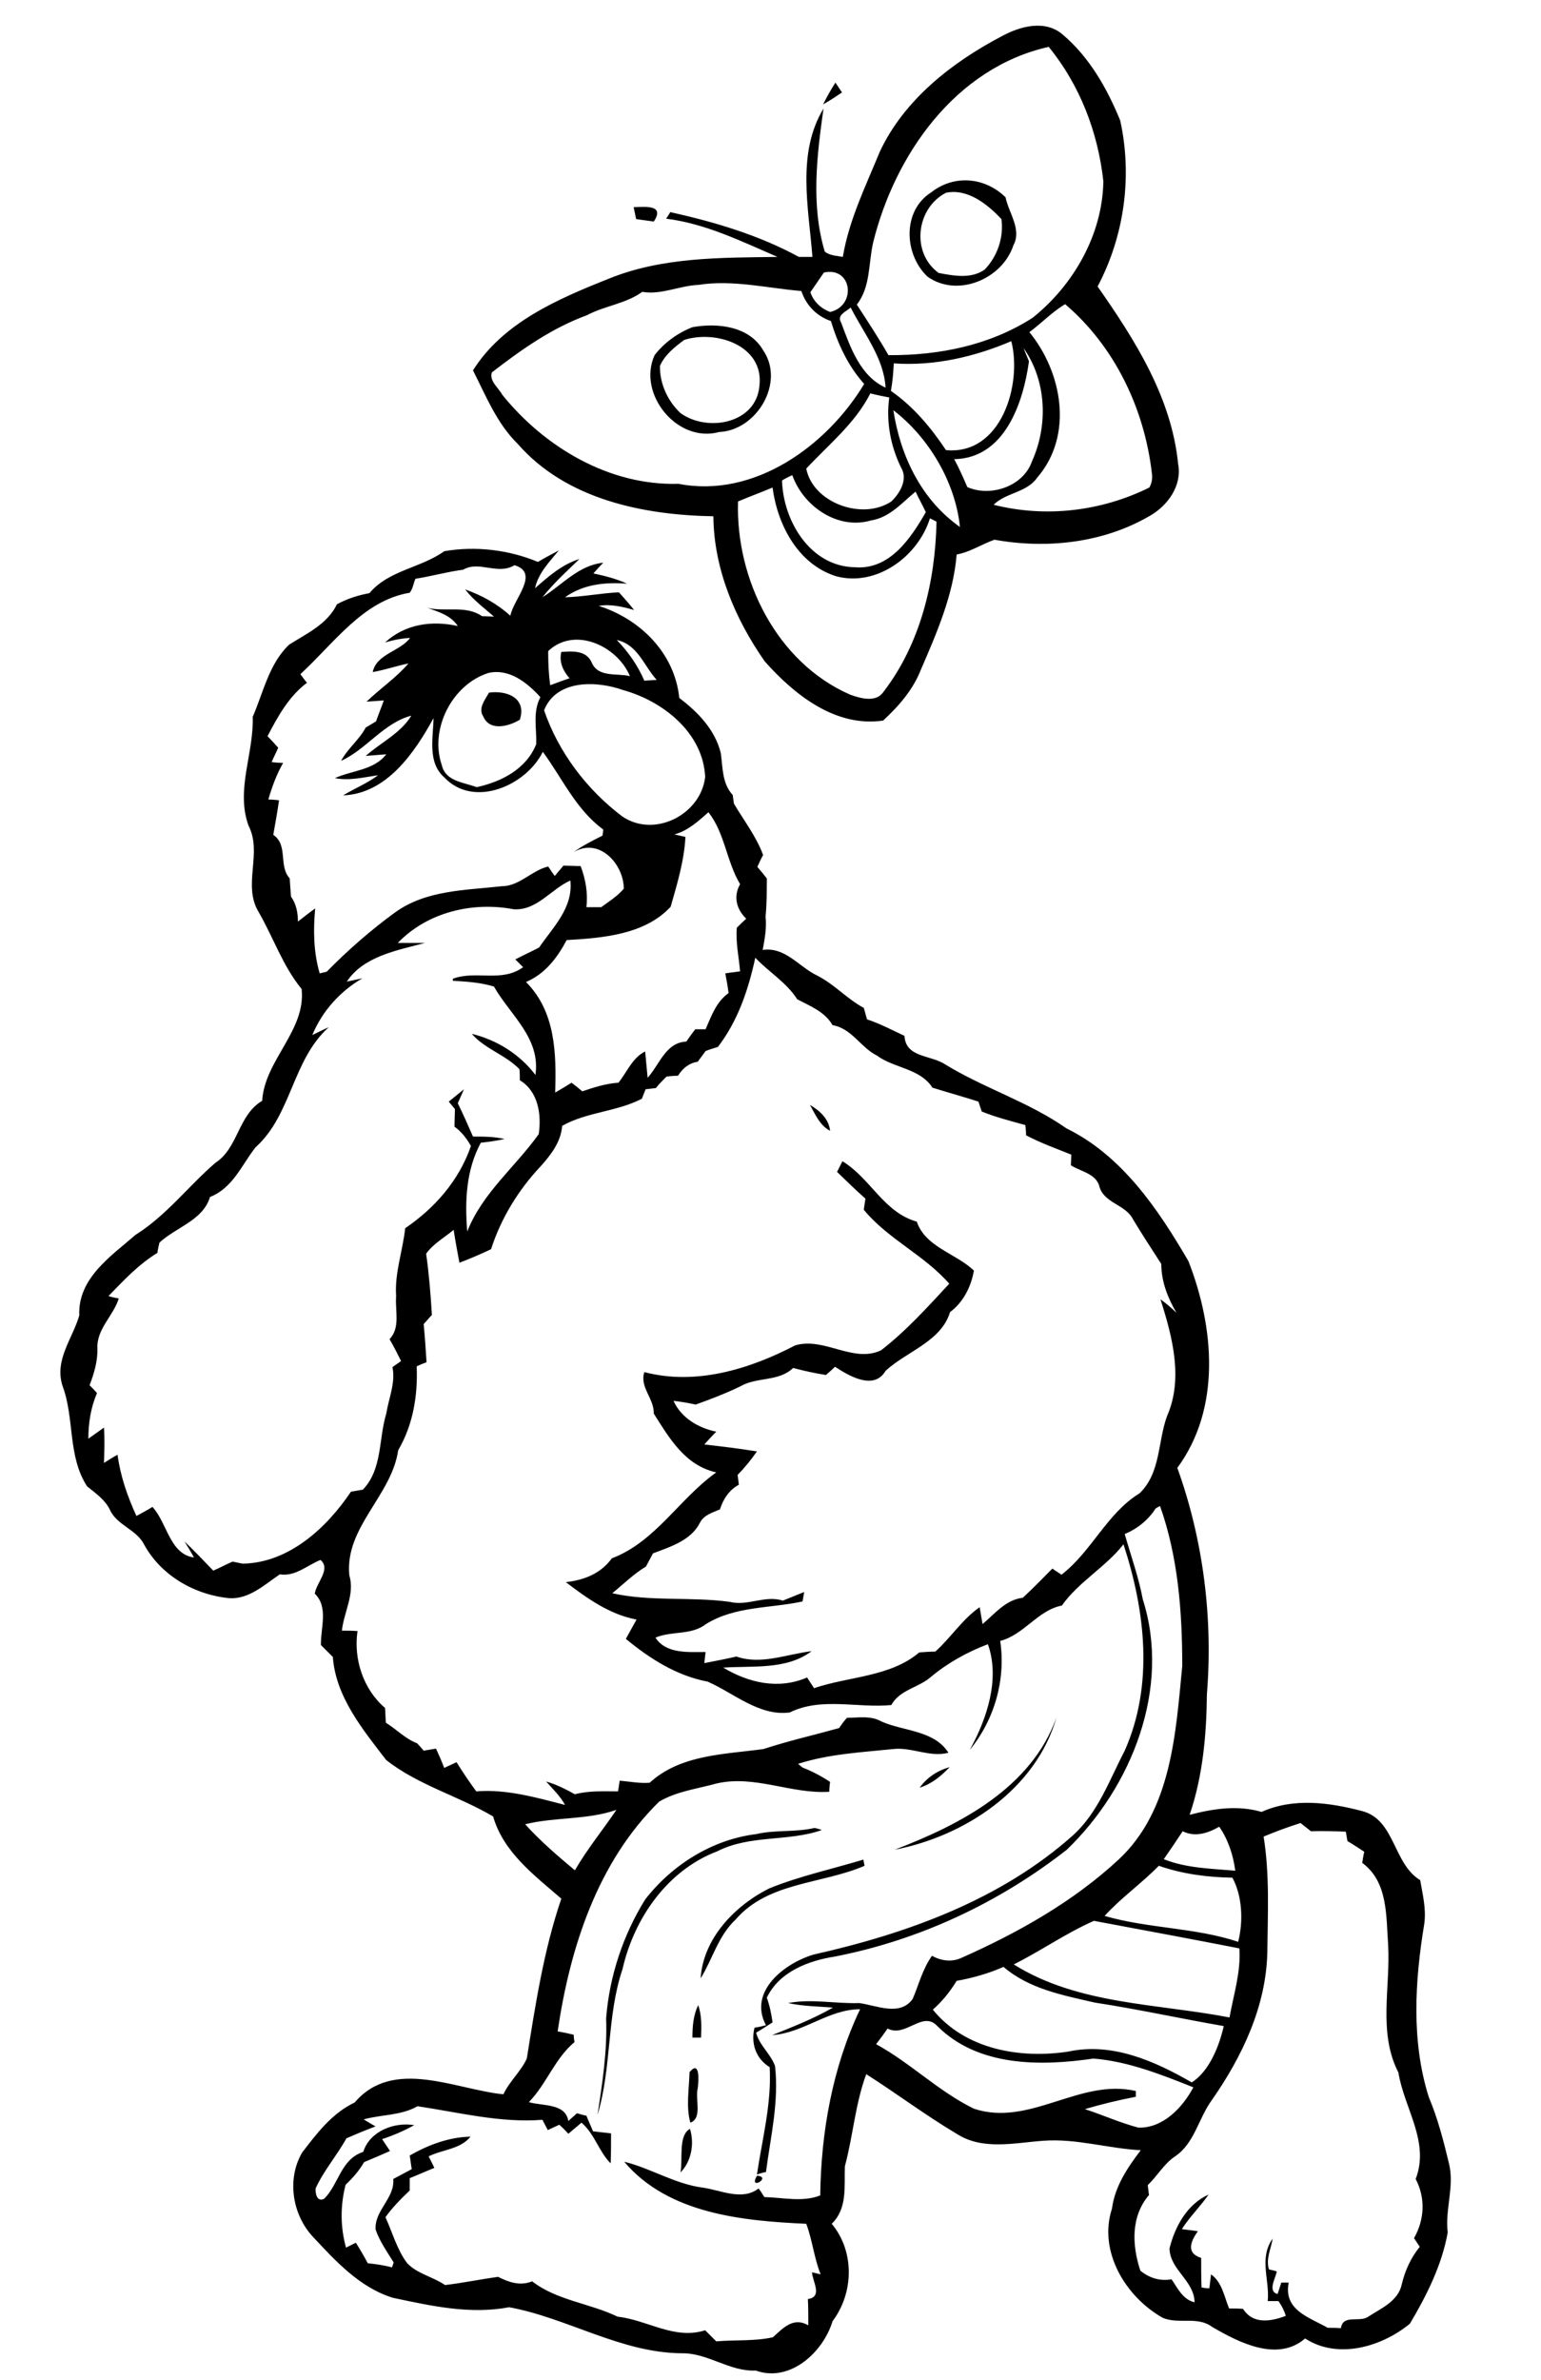 <?xml version="1.0" encoding="utf-8"?>
<!-- Generator: Adobe Illustrator 21.0.2, SVG Export Plug-In . SVG Version: 6.00 Build 0)  -->
<svg version="1.2" baseProfile="tiny" id="Layer_1" xmlns="http://www.w3.org/2000/svg" xmlns:xlink="http://www.w3.org/1999/xlink"
	 x="0px" y="0px" viewBox="0 0 375 579" overflow="scroll" xml:space="preserve">
<path d="M184.2,529.3C188,529.6,182,533.1,184.2,529.3 M165.6,528.5c0.6-3.3-0.6-9,2.3-10.6C169,521.4,168.3,525.8,165.6,528.5
	 M167.8,504.1c2.6-3.1,2.2,2.2,2,3.9c-0.7,2.6,1.2,7.3-1.8,8.4C166.9,512.6,167.7,508.1,167.8,504.1 M169.9,487.8
	c0.9,2.5,0.8,5.3,0.7,7.9c-0.5,0-1.6,0-2.1,0C168.5,493,168.7,490.3,169.9,487.8 M187.2,459.4c7.4-3,15.3-4.7,22.9-7
	c0.1,0.4,0.2,1.2,0.3,1.5c-10.4,4.5-23.5,3.9-31.4,13.1c-4.2,3.9-5.6,9.6-8.5,14.3C171.1,471.6,178.8,463.6,187.2,459.4 M184,446.2
	c4.7-1.1,9.5-0.4,14.2-1.5c0.6,0.1,1.2,0.3,1.8,0.5c-8.2,2.9-17.5,1.1-25.5,5.2c-12.1,4.6-20.2,16.3-23,28.6
	c-3.9,11.5-2.6,24-6.1,35.5c1.2-7.8,2.4-15.6,2.1-23.5c0.8-10.2,4.1-20.2,9.5-28.9C163.6,453.6,173.4,447.5,184,446.2 M223.8,434.9
	c1.8-2.5,4.4-4.2,7.3-5C229,432.1,226.7,434,223.8,434.9 M217.7,450c16-6.1,33.3-15.1,39.4-32.2C252.1,435.3,234.8,446.7,217.7,450
	 M197.1,268.8c2.4,1.4,4.6,3.4,4.9,6.3C199.5,273.8,198.4,271.1,197.1,268.8 M119,168.5c4.5-0.6,9.2,1.4,7.5,6.6
	c-2.7,1.6-7.3,2.9-8.9-0.8C116.3,172.3,118,170.3,119,168.5 M216,493.5c-0.9,1.3-1.8,2.5-2.8,3.8c8.4,4.6,15.2,11.5,23.8,15.7
	c13.6,4.5,25.8-7.5,39.4-4.3c0,0.4,0,1,0,1.4c-4.2,0.8-8.3,1.8-12.4,3c4.3,1.4,8.5,3.3,13,4.5c6,0.2,10.8-4.9,13.4-9.8
	c-7.8-3.1-15.8-6.3-24.3-7c-12.9,1.9-28.1,2-38-7.9C224.5,489,220.4,495.8,216,493.5 M232.8,481.9c-1.6,2.6-3.5,5-5.8,7
	c7.9,9.7,21.2,12,33,10.2c10.6-2.3,21,2.3,30,7.5c4.2-2.6,6.7-8.8,7.8-13.7c-10.4-1.8-20.8-4.1-31.3-5.7c-7.8-1.8-16-3.3-22.3-8.7
	C240.6,480.1,236.7,481.2,232.8,481.9 M246.7,477.9c15.6,9.8,34.9,9.5,52.5,12.9c1-5.6,2.8-11.1,2.4-16.8
	c-11.8-2.3-23.6-4.5-35.4-6.7C259.4,470.3,253.3,474.6,246.7,477.9 M268.8,466.1c10.7,3.1,22,2.8,32.5,6.3c1.3-5,1-11.2-1.4-15.6
	c-6.1-0.1-12.2-0.9-17.9-2.9C277.8,458.2,272.8,461.7,268.8,466.1 M287.8,445.5c-1.5,2.3-3,4.5-4.6,6.8c5.5,2.2,11.6,2.3,17.4,2.8
	c-0.5-3.8-1.7-7.5-3.9-10.7C293.9,446,290.8,447,287.8,445.5 M307.5,446.8c1.5,9.3,1,18.8,0.9,28.2c-0.3,13.1-6.1,25.3-13.5,35.9
	c-3.3,4.5-4.2,10.6-9.1,13.8c-2.6,1.8-4.2,4.7-6.5,6.9c0.1,0.6,0.2,1.8,0.3,2.4c-4.5,5.3-4.1,12.3-2.1,18.4c2.2,1.8,4.8,2.6,7.6,2.1
	c1.5,2.2,2.7,4.9,5.6,5.6c-0.1-5.3-6-7.9-6.1-13.1c1.3-5.3,4.3-10.8,9.5-13.1c-2,2.9-4.6,5.4-6.5,8.4c1,0.1,3,0.4,3.9,0.5
	c-1.7,2.4-3,5.3,0.8,6.5c0,2.4,0,4.8,0.1,7.2c0.5,0.1,1.4,0.2,1.9,0.2c0.1-0.8,0.3-2.6,0.4-3.4c2.7,1.9,3.2,5.4,4.4,8.3
	c1.1,0,2.3,0,3.4,0.1c2.4,3.8,6.7,3.1,10.4,1.7c-0.4-1.3-1-2.5-1.8-3.6c-0.7,0-2,0-2.6,0c0.5-5.2-2.2-10.4,1.2-15.2
	c-0.4,2.5-1.7,4.9-0.9,7.5c0.5,0.1,1.4,0.3,1.9,0.5c-0.3,1.7-2.3,4.8,0.2,5.5c0.2-0.7,0.7-2.1,0.9-2.8c0.4,0,1.3,0,1.8,0
	c-1.3,6.7,4.9,8.4,9.5,11c0.8,0,2.4,0,3.2,0.1c0.5-3.4,4.4-1.4,6.5-2.7c3.2-2.1,7.4-3.8,8.3-7.9c0.8-3.4,2.2-6.5,4.4-9.2
	c-0.5-0.7-0.9-1.4-1.4-2.1c2.6-4.6,2.8-9.8,0.4-14.4c3.5-9-2.8-17.2-4.2-25.9c-5-9.7-1.9-20.7-2.5-31.1c-0.5-6.9,0-15.3-6.3-19.9
	c0.1-0.7,0.3-2,0.5-2.7c-1.4-0.9-2.7-1.8-4.1-2.6c-0.1-0.6-0.3-1.7-0.4-2.3c-2.8-0.1-5.7-0.2-8.5-0.1c-0.8-0.7-1.7-1.3-2.5-2
	C313.3,444.5,310.4,445.6,307.5,446.8 M127.8,443.8c3.7,4.1,7.9,7.7,12.1,11.2c3-5.2,6.8-9.8,10.1-14.7
	C142.8,442.8,135.1,442,127.8,443.8 M183.8,233c-1.7,7.8-4.2,15.3-9.1,21.7c-1,0.3-2,0.6-3,1c-0.6,0.9-1.3,1.7-1.9,2.6
	c-2.1,0.3-3.7,1.6-4.8,3.4c-0.9,0-1.9,0.1-2.8,0.2c-0.9,0.9-1.8,1.8-2.6,2.8c-0.6,0.1-1.9,0.2-2.5,0.3c-0.2,0.6-0.7,1.7-0.9,2.3
	c-6.2,3.2-13.4,3.2-19.4,6.6c-0.3,3.9-2.7,7-5.2,9.8c-5.4,5.7-9.7,12.7-12.1,20.2c-2.5,1.2-5.1,2.3-7.7,3.3c-0.5-2.7-1-5.3-1.4-8
	c-2.3,1.9-5,3.4-6.7,5.8c0.7,4.9,1.1,9.9,1.4,14.9c-0.7,0.7-1.3,1.5-2,2.2c0.3,3.1,0.5,6.2,0.7,9.3c-0.6,0.2-1.8,0.7-2.4,1
	c0.3,7.1-0.9,14.3-4.5,20.4c-1.6,11.1-13,18.7-11.9,30.4c1.4,4.6-1.3,8.9-1.8,13.5c1.3,0,2.5,0,3.8,0.1c-1,6.8,1.4,14.2,6.7,18.7
	c0.1,1.2,0.1,2.4,0.2,3.6c2.6,1.6,4.7,3.9,7.6,5c0.4,0.4,1.2,1.3,1.6,1.8c0.7-0.1,2.2-0.4,3-0.5c0.7,1.5,1.4,3.1,2,4.7
	c1-0.5,2-0.9,3-1.4c1.5,2.4,3.1,4.8,4.8,7.1c7.3-0.6,14.6,1.5,21.6,3.3c-1.2-2.2-3-3.9-4.6-5.7c2.5,0.7,4.8,1.9,7,3.1
	c3.4-0.9,7-0.7,10.5-0.7c0.1-0.6,0.3-1.9,0.4-2.6c2.4,0.2,4.9,0.7,7.3,0.5c7.5-6.9,18.3-6.9,27.7-8.2c6.1-2,12.3-3.4,18.4-5.1
	c0.6-0.9,1.2-1.7,1.9-2.5c2.8,0,5.8-0.6,8.4,0.9c5.4,2.4,12.8,2.1,16.3,7.6c-4.5,1.2-8.9-1.4-13.4-0.9c-7.8,0.8-15.7,1.2-23.2,3.6
	c0.3,0.2,0.8,0.7,1.1,0.9c2.3,0.9,4.6,2.1,6.7,3.5c-0.1,0.6-0.2,1.8-0.2,2.4c-9.3,0.6-18.2-4.2-27.5-2c-4.7,1.3-9.7,1.9-13.9,4.4
	c-15,14.7-21.7,35.5-24.7,55.9c1.3,0.2,2.6,0.5,3.9,0.8c0,0.4,0.1,1.3,0.2,1.8c-4.8,4-6.8,10.2-11.1,14.6c3.3,1,8.9,0.2,9.6,4.6
	c0.5-0.5,1.6-1.4,2.1-1.9c0.6,0.2,1.7,0.5,2.3,0.6c0.5,1.3,1.1,2.5,1.6,3.8c1.5,0.2,2.9,0.3,4.4,0.5c0,2.4,0,4.9-0.1,7.3
	c-2.9-2.9-3.9-7.2-7.1-9.9c-1.1,0.9-2.1,1.8-3.2,2.7c-0.5-0.6-1.6-1.7-2.2-2.2c-0.9,0.4-1.9,0.9-2.8,1.3c-0.4-0.8-0.9-1.7-1.3-2.5
	c-10.3,0.8-20.3-1.8-30.4-3.3c-4,2.3-8.8,2-13.1,3.2c0.7,0.4,2.1,1.3,2.9,1.7c-2.4,0.9-4.8,1.9-7.1,2.9c-2.3,4.2-5.5,7.8-7.5,12.2
	c-0.1,1.3,0.4,3.4,2.1,2.5c3.6-3.6,4-9.6,9.5-11.4c1.6-5.1,7.6-7.3,12.4-6.5c-2.5,1.4-5.1,2.5-7.8,3.4c0.6,1,1.3,1.9,1.9,2.9
	c-2.1,0.9-4.1,1.8-6.3,2.7c-1.2,2.1-2.8,3.9-4.5,5.5c-1.3,5.1-1.3,10.2,0.1,15.3c0.8-0.4,1.6-0.8,2.4-1.2c1,1.6,2,3.3,2.9,5
	c2,0.2,4,0.5,5.9,1c0.1-0.3,0.3-0.9,0.4-1.2c-1.6-2.6-3.4-5.1-4.4-8c-0.3-4.7,4.7-7.6,4.3-12.3c1.5-0.8,3-1.6,4.5-2.4
	c-0.2-1.1-0.3-2.2-0.5-3.3c4.5-2.6,9.6-4.5,14.8-4.6c-2.5,3.1-6.8,3.1-10.2,4.8c0.5,0.9,0.9,1.8,1.4,2.8c-2,0.8-4,1.7-6,2.5
	c0,1,0,2,0,3c-2.1,2-4.2,4.1-5.9,6.5c1.7,3.7,2.8,7.9,5.3,11.2c2.5,2.6,6.3,3.3,9.2,5.3c4.3-0.5,8.6-1.4,12.9-2
	c2.6,1.3,5.3,2.3,8.3,1.1c6.1,4.7,14,5.3,20.8,8.6c7.3,0.8,13.8,5.7,21.3,3.3c0.9,0.9,1.8,1.8,2.7,2.7c4.6-0.4,9.4,0,13.8-1
	c2.5-2.3,5-5,8.6-2.9c0-2.1,0-4.3-0.1-6.4c3.7-0.5,1.1-4.3,1-6.5c0.5,0.1,1.6,0.4,2.1,0.5c-1.6-4-2-8.3-3.5-12.3
	c-15.4-0.7-33.6-2.4-44.3-15.1c6.5,1.6,12.3,5.4,19.1,6.3c4.4,0.6,9.6,3.3,13.6,0.2c0.4,0.5,1.1,1.6,1.4,2.1
	c4.5,0.1,9.3,1.3,13.6-0.4c0.2-15.5,3-31.2,9.7-45.3c-7.7,0-13.8,5.8-21.4,6.3c5-2,10.1-4,14.8-6.7c-3.6-0.3-7.3-0.3-10.9-1.1
	c5.7-1.1,11.5,0.2,17.3,0c4.3,0.6,9.9,3.3,13-1c1.5-3.5,2.4-7.3,4.7-10.5c2.3,1.3,5,1.6,7.4,0.4c13.7-6.1,27-13.6,38-23.8
	c12.9-12,13.9-30.7,15.5-47.1c0-13.1-1-26.5-5.4-38.9c-0.3,0.1-0.8,0.4-1.1,0.6c-1.8,2.8-4.4,4.9-7.5,6.2c1.5,5.3,3.4,10.5,4.4,15.9
	c6.9,21.6-2.7,45.7-18.5,60.9c-16.5,12.9-35.9,22-56.5,26c-6.4,1-13.5,3.7-16.5,10c0.7,1.9,1.1,3.9,1.4,6c-1.3,0.8-2.6,1.7-4,2.5
	c0.8,3.1,3.5,5.1,4.6,8.1c1,8.7-1.1,17.3-2.2,25.8c-0.6,0.1-1.6,0.4-2.2,0.6c1.3-8.7,3.6-17.3,3.1-26.1c-3.4-2.1-4.6-5.8-3.7-9.6
	c0.7-0.1,2.1-0.4,2.8-0.6c-4.4-8.2,4.5-15.1,11.6-17.2c22.7-5.1,45.5-13.3,63.1-29c6.1-5.5,8.9-13.5,12.6-20.6c7.1-16,5-34-0.3-50.2
	c-4.4,5.6-10.9,9.1-15,14.9c-5.8,1.1-9.2,7.1-15,8.6c1.4,9.4-1.4,19.2-7.4,26.5c4.2-7.6,7.4-17.3,4.4-25.7c-5,1.9-9.7,4.5-13.8,7.9
	c-3,2.7-7.6,3.1-9.7,6.9c-8.2,0.8-17-2-24.7,1.8c-7.4,1-13.6-4.7-20-7.5c-7.5-1.4-14.1-5.6-19.9-10.4c0.9-1.6,1.7-3.1,2.6-4.7
	c-6.5-1.2-12.1-5.2-17.2-9.1c4.5-0.5,8.5-2.1,11.2-5.8c10.6-4,16.4-14.5,25.4-20.9c-7.6-1.7-11.4-8.3-15.2-14.3
	c0.1-3.7-3.5-6.4-2.3-10.1c12.5,3.3,25.6-0.7,36.7-6.5c7.1-2.1,14.1,4.4,20.9,1.2c6.1-4.7,11.3-10.5,16.6-16.2
	c-6.1-7-15-10.9-20.8-18c0.1-0.7,0.3-2,0.4-2.7c-2.4-2.1-4.6-4.3-6.9-6.5c0.3-0.6,1-2,1.3-2.6c6.9,4.2,10,12.4,18.1,14.7
	c2.1,6.2,9.5,7.7,13.9,11.9c-0.7,4-2.6,7.7-5.8,10.1c-2.2,7.2-10.5,9.5-15.7,14.3c-2.8,4.8-8.8,1.3-12.3-1c-0.5,0.5-1.6,1.5-2.2,2
	c-2.7-0.4-5.3-1-8-1.7c-3.5,3.4-8.8,2.1-12.9,4.5c-3.5,1.7-7.2,3.1-10.8,4.4c-1.8-0.4-3.6-0.7-5.4-0.9c1.9,4.2,6.1,6.6,10.4,7.5
	c-1,1-1.9,2-2.9,3.1c4.3,0.5,8.5,1,12.8,1.7c-1.4,2-3,4-4.7,5.7c0.1,0.6,0.2,1.8,0.3,2.4c-2.4,1.3-3.8,3.5-4.6,6
	c-1.8,0.8-3.9,1.3-4.9,3.3c-2.2,4.3-7.2,5.8-11.4,7.4c-0.6,1.1-1.1,2.1-1.7,3.2c-3,1.8-5.5,4.3-8.2,6.5c9.4,2.1,19.1,0.8,28.6,2.1
	c4.3,1.1,8.6-1.7,12.9-0.3c1.7-0.7,3.5-1.4,5.2-2.1c-0.1,0.6-0.3,1.7-0.4,2.3c-7.8,1.7-16.4,1.1-23.5,5.5c-3.6,2.8-8.3,1.6-12.3,3.3
	c2.6,4,8,3.5,12.2,3.5c-0.1,0.7-0.2,2-0.3,2.7c2.6-0.5,5.2-1,7.8-1.6c6,2.1,12.3-0.6,18.3-1.3c-6.1,4.6-14.3,3.5-21.5,4
	c6.2,3.7,13.4,5.4,20.4,2.4c0.6,0.9,1.1,1.7,1.7,2.6c8.5-2.9,18.5-2.7,25.6-8.7c1.3-0.1,2.6-0.2,3.9-0.2c3.8-3.4,6.6-7.9,10.8-10.8
	c0.2,1,0.5,3,0.7,4.1c3-2.5,5.6-5.9,9.8-6.4c2.5-2.3,4.8-4.7,7.2-7.1c0.5,0.4,1.7,1.1,2.2,1.5c7.4-5.7,11.1-15,19-19.8
	c5.2-5,4.4-12.5,6.7-18.8c4-9.1,1.3-19.3-1.6-28.4c1.4,1,2.7,2.1,3.9,3.3c-2.1-3.6-3.7-7.6-3.7-11.9c-2.3-3.6-4.7-7.2-6.9-10.9
	c-1.8-3.6-7.2-3.9-8.2-8.1c-0.9-3-4.5-3.5-6.9-5c0-0.6,0.1-1.9,0.1-2.6c-3.7-1.5-7.4-2.8-11-4.7c0-0.6-0.1-1.9-0.2-2.5
	c-3.6-1-7.2-1.9-10.6-3.3c-0.2-0.6-0.6-1.8-0.8-2.4c-3.7-1.2-7.4-2.2-11.2-3.4c-3-4.7-9.3-4.7-13.5-7.8c-4-2-6.1-6.6-10.8-7.4
	c-1.9-3.3-5.4-4.6-8.6-6.3C191.3,238.9,187.1,236.5,183.8,233 M125,221.2c-10-1.9-21,0.7-28.2,8.2c2.2,0,4.4,0,6.6,0
	c-6.7,1.8-14.9,3.2-19,9.4c1-0.2,2.9-0.6,3.8-0.8c-5.4,3.1-9.8,8-12.2,13.8c1.3-0.6,2.6-1.3,4-1.9c-8.9,8-9,21.3-17.8,29.2
	c-3.4,4.3-5.5,9.9-11.1,12.1c-1.7,5.7-8.2,7.3-12.3,11.1c-0.2,0.8-0.4,1.7-0.5,2.5c-4.6,2.8-8.2,6.7-11.9,10.5
	c0.6,0.2,1.9,0.5,2.5,0.6c-1.3,4.2-5.4,7.4-5.2,12.1c0.1,3.1-0.8,6.1-1.9,9c0.6,0.6,1.2,1.2,1.8,1.9c-1.5,3.5-2.1,7.3-2.1,11.1
	c1.3-0.9,2.5-1.8,3.8-2.7c0.2,2.8,0.1,5.7,0,8.6c1.1-0.7,2.2-1.4,3.3-2c0.7,5.2,2.4,10.1,4.6,14.9c1.3-0.7,2.6-1.4,3.9-2.2
	c3.6,3.9,4.2,11.5,10.1,12.3c-0.7-1.3-1.5-2.6-2.3-3.9c2.4,2.3,4.7,4.7,7,7.1c1.6-0.7,3.1-1.5,4.7-2.2c0.6,0.1,1.8,0.4,2.5,0.5
	c11.2-0.2,20.4-8.7,26.3-17.5c1-0.2,1.9-0.3,2.9-0.5c4.8-5,3.8-12.3,5.7-18.5c0.6-3.8,2.3-7.5,1.5-11.3c0.5-0.4,1.6-1.1,2.1-1.5
	c-0.9-1.8-1.8-3.6-2.8-5.3c2.7-2.9,1.3-6.9,1.6-10.5c-0.4-5.6,1.6-10.9,2.2-16.5c7.2-4.9,13.1-11.6,16-20c-1-1.8-2.3-3.5-4-4.7
	c0-1.4,0.1-2.9,0.1-4.3c-0.4-0.5-1.1-1.3-1.5-1.8c1.2-1,2.5-2,3.7-3c-0.5,1.1-1,2.3-1.5,3.4c1.3,2.6,2.5,5.4,3.7,8.1
	c2.6,0,5.2,0,7.7,0.6c-1.9,0.4-3.9,0.7-5.8,0.9c-3.6,6.7-3.9,14.2-3.3,21.6c3.7-9.4,11.7-15.7,17.4-23.7c0.7-4.7-0.1-10.4-4.6-13.1
	c0-0.7,0-2-0.1-2.7c-3.4-3.5-8.4-4.9-11.6-8.6c6.1,1.5,11.6,4.9,15.5,10c1.3-9-6.2-14.6-10.1-21.5c-3.3-1-6.6-1.2-10-1.4
	c0-0.1,0-0.4,0-0.5c5.7-2.1,11.8,1,17.1-2.8c-0.5-0.5-1.4-1.4-1.9-1.9c1.9-1,3.9-1.9,5.8-2.9c3.4-5,8.3-9.6,7.6-16.3
	C134.1,216.3,130.6,221.6,125,221.2 M164.1,203c0.9,0.2,1.8,0.4,2.7,0.6c-0.3,5.8-2,11.4-3.6,17c-6.3,6.8-16.6,7.6-25.3,8.1
	c-2.3,4.3-5.2,8.2-9.9,10.2c7.2,7.2,7.4,17.4,7.1,26.9c1.4-0.8,2.7-1.6,4-2.4c0.9,0.7,1.8,1.4,2.6,2.1c2.9-1,5.8-1.9,8.8-2.1
	c2.1-2.6,3.4-6.1,6.5-7.6c0.2,2.1,0.4,4.3,0.6,6.4c2.9-3.2,4.4-8.6,9.4-8.8c0.7-1,1.4-2,2.2-3c0.6,0,1.9,0,2.5,0
	c1.4-3.2,2.6-6.7,5.6-8.8c-0.2-1.6-0.5-3.2-0.8-4.8c1.2-0.2,2.4-0.3,3.6-0.5c-0.3-3.5-1.1-7-0.8-10.6c0.8-0.8,1.5-1.5,2.3-2.2
	c-2.4-2.3-3.2-5.4-1.5-8.4c-3.3-5.5-3.7-12.4-7.7-17.5C170.1,199.6,167.5,202.1,164.1,203 M132.4,172.8c3.5,10.2,10.4,19.3,19,25.8
	c7.9,5.4,19.2-0.5,20.2-9.6c-0.5-10.7-10.2-18.4-19.9-21.1C145.3,165.6,135.4,165.2,132.4,172.8 M107.5,186.1c0.9,4,5.3,4.2,8.5,5.4
	c6-1.3,12.1-4.4,14.5-10.5c0.1-3.8-0.9-7.8,1-11.4c-3.2-3.5-7.5-7-12.6-5.9C110,166.5,104.5,177.4,107.5,186.1 M150.1,155.7
	c2.8,2.9,5.1,6.2,6.7,9.9c1-0.1,2-0.1,3-0.2C156.7,162,155.2,156.8,150.1,155.7 M133.4,158.4c0,2.8,0.1,5.6,0.5,8.3
	c1.6-0.6,3.2-1.2,4.7-1.7c-1.6-1.8-2.6-4-2-6.4c2.8-0.2,6.1-0.4,7.4,2.6c1.6,3.7,6.1,2.5,9.3,3.3
	C150.2,157.1,139.8,152.3,133.4,158.4 M112.7,138.6c-3.9,0.5-7.7,1.6-11.6,2.2c-0.5,1.1-0.6,2.4-1.4,3.4
	c-11.4,1.9-18.5,12.4-26.6,19.8c0.5,0.7,1,1.4,1.6,2.1c-4.4,3.3-7.1,8.2-9.6,13c0.9,0.9,1.7,1.8,2.6,2.8c-0.5,1.2-1.1,2.3-1.6,3.5
	c0.7,0.1,2.1,0.2,2.8,0.2c-1.6,2.8-2.7,5.8-3.6,8.9c0.7,0,2,0.1,2.6,0.2c-0.4,2.8-0.9,5.6-1.4,8.4c3.7,2.5,1.2,7.5,4,10.6
	c0.1,1.5,0.2,2.9,0.3,4.4c1.3,1.8,1.7,4,1.7,6.1c1.4-1.1,2.8-2.2,4.2-3.2c-0.5,5.3-0.4,10.7,1.1,15.8c0.4-0.1,1.3-0.3,1.7-0.4
	c5.1-5.2,10.7-10.1,16.6-14.4c7.6-5.5,17.1-5.4,26-6.4c4.3,0,7.2-3.8,11.3-4.8c0.4,0.6,1.2,1.8,1.6,2.3c0.7-0.8,1.4-1.7,2.1-2.5
	c1.4,0,2.8,0.1,4.2,0.1c1.2,3.2,1.8,6.5,1.4,10c0.9,0,2.7,0,3.6,0c1.9-1.4,4-2.7,5.5-4.5c0-5.9-5.9-12.6-12.2-8.9
	c2.2-1.6,4.6-2.8,7-4c0.1-0.4,0.2-1.2,0.2-1.5c-6.6-4.8-10-12.5-14.7-18.9c-4.1,8.3-16.9,13.8-24,6.2c-4.1-3.6-2.7-9.5-2.6-14.4
	c-4.6,8.4-11.4,18.4-22,18.8c2.8-1.7,5.8-2.9,8.5-4.9c-3.5,0.5-7,1.4-10.5,0.7c4.2-1.9,9.5-1.9,12.5-5.8c-1.3,0.1-3.7,0.3-5,0.4
	c3.7-3.3,8.5-5.5,11.1-9.8c-6.8,1.8-10.9,8.2-17.1,11c1.6-3,4.4-5.1,6-8.1c0.8-0.5,1.7-1,2.5-1.5c0.6-1.7,1.3-3.4,1.9-5.1
	c-1.4,0.1-2.8,0.2-4.2,0.3c3.3-3.2,7.2-5.8,10.2-9.3c-2.9,0.6-5.8,1.6-8.7,2.1c0.9-4.4,6.6-5,9.1-8.3c-2.1,0.1-4.1,0.5-6.1,1.1
	c4.9-4.5,11.4-5.4,17.7-4c-1.7-2.6-4.6-3.4-7.3-4.4c4.4,1,9.3-0.7,13.2,2c0.7,0,2.2,0.1,2.9,0.1c-2.4-2.1-5-4-7-6.6
	c4,1.4,7.8,3.5,11,6.4c0.7-4,7.3-10.4,1-12.3C121.1,140,116.6,136.3,112.7,138.6 M89.9,144.3c4.7-5.6,12.5-6.1,18.2-10.2
	c7.5-1.3,15.6-0.4,22.8,2.6c1.7-1,3.4-1.9,5.1-2.8c-2.3,2.8-5,5.5-5.8,9.2c3.3-2.9,6.6-5.8,10.8-7.1c-3.1,3-6.3,5.9-9,9.3
	c4.8-3,8.8-7.8,14.8-8.4c-0.6,0.6-1.8,1.9-2.4,2.6c2.8,0.6,5.6,1.3,8.2,2.5c-5.3-0.4-10.6,0.1-15.1,3.3c4.4-0.1,8.7-1,13.1-1.2
	c1.3,1.4,2.5,2.8,3.7,4.3c-2.8-0.8-5.7-1.5-8.6-1c10.1,3.2,18.5,11.5,19.6,22.4c4.5,3.4,8.7,7.7,10.1,13.4c0.5,3.5,0.3,7.4,2.9,10.2
	c0.1,0.5,0.2,1.6,0.3,2.1c2.4,4.1,5.4,7.9,7.1,12.5c-0.4,0.7-1.1,2.2-1.4,2.9c0.8,0.9,1.6,1.9,2.3,2.8c0,3.1,0,6.2-0.3,9.3
	c0.3,2.7-0.2,5.4-0.7,8.1c5.5-0.8,8.8,4.1,13.2,6.2c4.2,2.1,7.3,5.7,11.4,7.9c0.3,0.9,0.5,1.9,0.8,2.8c3.1,1,6.1,2.6,9.1,4
	c0.3,5.4,6.5,4.6,10,7c9.5,5.8,20.3,9.1,29.4,15.5c13.5,6.6,22.3,19.6,29.7,32.3c6.3,16.1,8,35.8-2.7,50.3c6.3,17.5,8.7,36.5,7.2,55
	c-0.1,10-1,20-4.2,29.4c5.8-1.5,11.7-2.4,17.5-0.7c7.8-3.5,16.5-2.3,24.5-0.2c8,2.1,7.5,12.8,14.1,16.8c0.6,3.5,1.5,7,1,10.6
	c-2.3,13.9-3.2,28.6,1.1,42.2c2.2,5.2,3.6,10.7,4.9,16.1c1.4,5.6-1,11.2-0.3,16.8c-1.4,7.9-5.1,15.3-9.2,22.2
	c-6.8,5.6-17.5,8.8-25.5,3.6c-6.7,5.8-16.1,1-22.6-2.8c-3.6-2.7-8.1-0.6-12-2.2c-9.1-5.1-15.8-16.2-12.4-26.6c0.7-5.4,3.8-10,7-14.2
	c-7.9-0.4-15.7-2.9-23.7-2.3c-7,0.5-14.8,2.4-21.1-1.7c-7.6-4.5-14.6-9.8-22-14.5c-2.7,7.3-3.2,15-5.2,22.4
	c-0.2,4.9,0.7,10.2-3.2,14c5.6,6.7,5.4,16.8,0.2,23.7c-2.3,7.6-10.4,15-18.7,12c-6.4,0.3-11.6-4.3-18-4.2
	c-14.8-0.1-27.8-8.6-42-11.2c-9.5,1.8-18.9-0.3-28.3-2.3c-8.1-2.5-14-9-19.6-15c-4.9-5.4-6.2-13.9-2.5-20.3
	c3.6-4.7,7.3-9.6,12.8-12.2c9.4-11,24.4-3.2,36.2-2c1.5-3.2,4.3-5.6,5.7-8.7c2.1-13.1,4.1-26.3,8.4-38.9c-6.6-5.7-14.1-11.3-16.6-20
	c-8.5-5-18.2-7.6-26-13.7c-5.7-7.4-12.3-15.4-13-25.1c-1-1-1.9-1.9-2.9-2.9c-0.1-4.2,1.9-9.2-1.5-12.5c0.4-2.7,4-6,1.4-8.2
	c-3.3,1.3-6.1,4.1-9.9,3.5c-3.7,2.5-7.5,6.1-12.3,5.8c-8.4-0.8-16.6-5.5-20.7-13c-1.9-3.8-6.7-4.7-8.4-8.6c-1.2-2.4-3.4-3.9-5.5-5.6
	c-4.8-7.4-3-16.5-6-24.5c-2-6.3,2.5-11.5,4.1-17.1c-0.4-9,7.7-14.4,13.7-19.6c7.5-4.7,12.8-11.8,19.4-17.5
	c5.6-3.6,5.5-11.6,11.4-15.1c0.6-9.9,10.7-17.1,9.6-27.2c-4.6-5.6-6.9-12.6-10.5-18.8c-3.9-6.5,1-14.3-2.4-20.9
	c-3.2-8.7,1.3-17.6,1-26.5c2.6-6,4-13,8.9-17.6c4.3-2.7,9.3-5,11.6-9.8C84.6,145.6,87.2,144.8,89.9,144.3 M166.5,82.7
	c-2.3,1.7-4.7,3.6-5.9,6.3c-0.1,4.3,1.9,8.6,5,11.5c6.5,4.7,18.4,2.6,19.2-6.6C186,84.1,174.3,80.2,166.5,82.7 M168.5,79.6
	c6-1.1,13.8-0.3,17.2,5.6c5.4,7.8-1.5,19.5-10.7,19.9c-10.2,2.8-20-9.3-15.7-18.7C161.6,83.4,164.9,81,168.5,79.6 M154.2,50.4
	c3-0.1,7.6-0.6,4.9,3.5c-1.4-0.2-2.9-0.4-4.3-0.6C154.6,52.3,154.4,51.3,154.2,50.4 M230.2,46.9c-7.2,3.7-8.6,14.5-1.8,19.5
	c3.7,0.7,7.9,1.5,11.2-0.8c3.1-3.2,4.7-7.8,4.1-12.3C240.3,49.7,235.5,45.8,230.2,46.9 M226.6,46.8c5.6-4.4,13.1-3.7,18.1,1.2
	c0.8,3.9,4,7.8,1.9,11.7c-2.7,8.2-13.6,12.8-20.9,7.6C220,61.9,219.5,51.3,226.6,46.8 M203.3,20.1c0.5,0.8,1.1,1.6,1.6,2.4
	c-1.5,1-3,2-4.6,2.9C201.2,23.6,202.2,21.8,203.3,20.1 M179.6,122c-0.6,18.9,9.4,39.2,27.3,47c2.5,0.9,6.3,2,8.1-0.7
	c9-11.7,12.6-26.8,12.9-41.4c-0.4-0.2-1.2-0.6-1.6-0.8c-2.9,9.3-13,16.7-22.8,14.1c-9.3-2.9-14.3-12.5-15.5-21.6
	C185.2,119.8,182.4,120.8,179.6,122 M190.3,116.9c0.3,9.9,6.9,20.9,17.7,21.1c8.5,0.7,13.6-7,17.3-13.4c-0.8-1.7-1.7-3.3-2.5-5
	c-3.3,2.7-6.3,6.3-10.8,7c-8.1,2.4-16.5-3.4-19.2-11C192.1,115.9,190.9,116.5,190.3,116.9 M217.4,99.8c1.7,11.1,6.8,21.8,16.2,28.4
	C232.5,117.3,226,106.4,217.4,99.8 M196.2,114c1.6,8.3,13.6,12.7,20.7,8c2.1-2,4.1-5.4,2.4-8.2c-2.6-5.3-3.7-11.2-2.9-17.1
	c-1.5-0.3-3.1-0.6-4.6-1C208.1,103,201.7,108.1,196.2,114 M249.1,84.7c0.4,1.1,0.9,2.2,1.3,3.2c-1.4,10.1-5.9,23.6-18.2,23.8
	c1.2,2.2,2.2,4.5,3.2,6.8c5.7,2.5,13.6-0.2,15.7-6.2C255.1,103.5,254.7,92.7,249.1,84.7 M217.5,88.4c-0.1,2.2-0.3,4.5-0.7,6.7
	c5.5,3.8,9.8,9,13.4,14.4c13.4,1.3,18.6-15.9,15.9-26.5C237.2,86.8,227.4,89.1,217.5,88.4 M204.7,78.5c2.2,5.9,4.6,13,10.8,15.8
	c-0.4-7.2-5.3-13.2-8.5-19.5C206,75.8,203.5,76.6,204.7,78.5 M250.5,80.8c8,9.8,10.8,25.1,1.9,35.4c-2.6,3.7-7.6,3.6-10.6,6.6
	c12.7,3.2,26.2,1.6,37.9-4.2c0.6-1.1,0.8-2.3,0.6-3.5c-1.8-15.6-9-30.8-21.1-41.1C256,75.9,253.5,78.6,250.5,80.8 M156.3,71
	c-4,2.9-9.2,3.4-13.5,5.7c-8.5,3.1-16,8.4-23.1,13.9c-0.7,2.1,1.6,3.7,2.5,5.4c10.3,12.8,26.1,22.2,42.9,21.7
	c18.4,3.6,36.1-9.2,45.2-24.3c-3.9-4.3-6.4-9.7-8.1-15.3c-3.5-1.2-6-3.8-7.2-7.3c-8.3-0.7-16.7-2.8-25-1.5
	C165.3,69.5,160.9,71.8,156.3,71 M200.5,66.3c-1.1,1.6-2.2,3.2-3.3,4.8c0.8,2.3,2.5,3.9,4.8,4.8C208.5,74.4,207.4,64.8,200.5,66.3
	 M212.5,58.9c-1.2,5.1-0.6,10.9-4,15.2c2.6,4,5.3,8.1,7.7,12.3c12.3,0.1,24.7-2.4,35.1-9.1c10-8,17-20.3,17.2-33.2
	c-1.3-11.9-5.7-23.4-13.3-32.7C232.5,16.5,217.8,37.6,212.5,58.9 M243.8,8.8c4.4-2.4,10.5-4.1,14.8-0.4c6.5,5.5,10.8,13.1,14,20.9
	c3,13.6,1,28.1-5.5,40.4c9.1,13,18,27,19.6,43.2c1,5.2-2.5,10.1-6.9,12.6c-11.3,6.6-25.1,8.1-37.8,5.8c-3.1,1.1-5.9,3-9.2,3.6
	c-0.8,9.8-4.8,19-8.7,28c-1.9,4.9-5.4,8.9-9.2,12.4c-11.6,1.7-21.6-6.3-28.8-14.4c-7.2-10.3-12.4-22.5-12.5-35.3
	c-17.1-0.3-35.8-4.1-47.6-17.6c-5.1-5-7.7-11.6-10.9-17.9c7.3-11.6,20.5-17.3,32.8-22.2c13.1-5.4,27.4-5.2,41.3-5.4
	c-8.8-3.8-17.5-8.1-27.1-9.3c0.3-0.5,0.7-1,1-1.6c10.8,2.4,21.6,5.6,31.3,10.9c1.1,0,2.2,0,3.3,0c-0.9-11.9-3.9-25.2,2.7-36.1
	c-1.6,11.4-3.1,23.4,0.3,34.8c1.2,1,2.9,1,4.4,1.3c1.5-9,5.6-17.3,9-25.6C220,24.3,231.6,15.2,243.8,8.8"/>
</svg>
